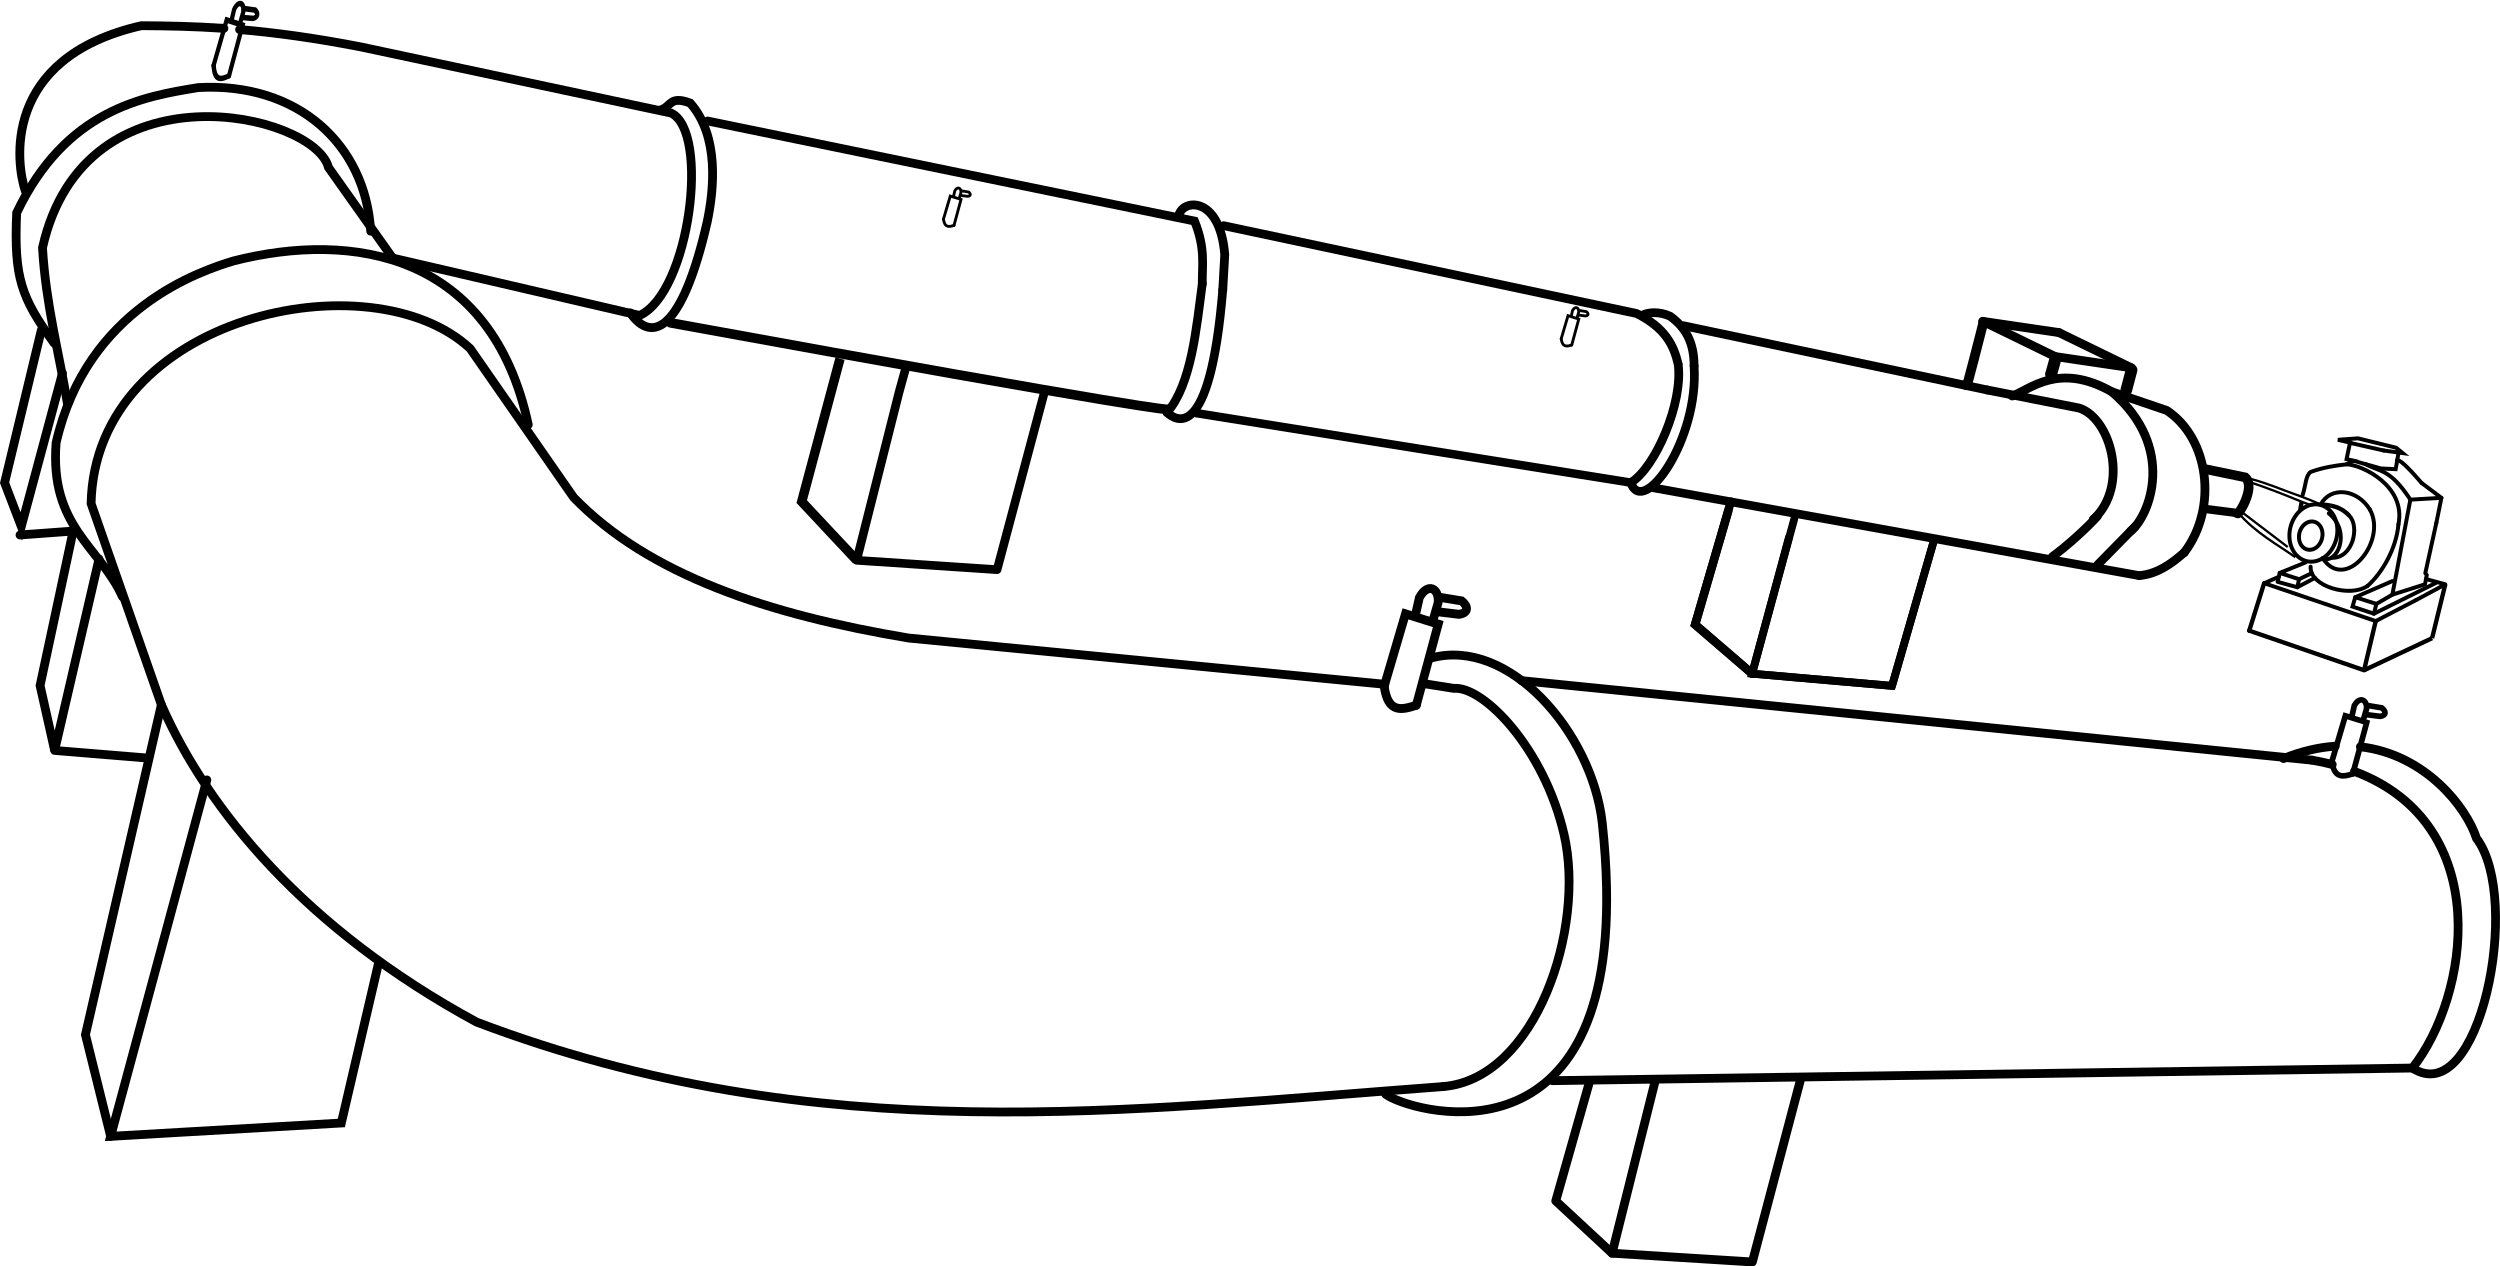 <?xml version="1.0" encoding="UTF-8" standalone="no"?>
<svg
   xmlns:dc="http://purl.org/dc/elements/1.1/"
   xmlns:cc="http://creativecommons.org/ns#"
   xmlns:rdf="http://www.w3.org/1999/02/22-rdf-syntax-ns#"
   xmlns:svg="http://www.w3.org/2000/svg"
   xmlns="http://www.w3.org/2000/svg"
   xmlns:sodipodi="http://sodipodi.sourceforge.net/DTD/sodipodi-0.dtd"
   xmlns:inkscape="http://www.inkscape.org/namespaces/inkscape"
   sodipodi:docname="ventilationduct.svg"
   inkscape:version="1.0 (4035a4fb49, 2020-05-01)"
   id="svg8"
   version="1.1"
   viewBox="0 0 286.24 144.993"
   height="144.993mm"
   width="286.24mm">
  <defs
     id="defs2" />
  <sodipodi:namedview
     inkscape:document-rotation="0"
     inkscape:window-maximized="1"
     inkscape:window-y="-8"
     inkscape:window-x="-8"
     inkscape:window-height="705"
     inkscape:window-width="1366"
     fit-margin-bottom="0"
     fit-margin-right="0"
     fit-margin-left="0"
     fit-margin-top="0"
     showgrid="false"
     inkscape:current-layer="g232"
     inkscape:document-units="mm"
     inkscape:cy="265.57043"
     inkscape:cx="642.25428"
     inkscape:zoom="0.49497475"
     inkscape:pageshadow="2"
     inkscape:pageopacity="0.0"
     borderopacity="1.0"
     bordercolor="#666666"
     pagecolor="#ffffff"
     id="base"
     showguides="false">
    <sodipodi:guide
       position="114.41,385.719"
       orientation="0,-1"
       id="guide357" />
  </sodipodi:namedview>
  <g
     transform="translate(99.002,-449.743)"
     id="layer1"
     inkscape:groupmode="layer"
     inkscape:label="Layer 1">
    <g
       id="g232">
      <path
         id="path1168-0"
         d="m 136.248,491.145 c -0.379,1.443 -0.412,1.434 -0.412,1.434"
         style="fill:none;stroke:#000000;stroke-width:1.365;stroke-linecap:round;stroke-linejoin:miter;stroke-miterlimit:4;stroke-dasharray:none;stroke-opacity:1" />
      <path
         style="fill:none;stroke:#000000;stroke-width:1.009;stroke-linecap:round;stroke-linejoin:miter;stroke-miterlimit:4;stroke-dasharray:none;stroke-opacity:1"
         d="m 165.727,536.779 c 0.8,0.138 1.566,0.303 2.3,0.491 m 2.548,0.799 c 16.205,6.082 13.103,25.825 6.63,33.96 l -98.469,1.445"
         id="path826-5-7"
         inkscape:connector-curvature="0"
         sodipodi:nodetypes="ccccc" />
      <path
         style="fill:none;stroke:#000000;stroke-width:1.009;stroke-linecap:round;stroke-linejoin:miter;stroke-miterlimit:4;stroke-dasharray:none;stroke-opacity:1"
         d="m 75.224,527.675 90.503,9.104"
         id="path828-3-3"
         inkscape:connector-curvature="0"
         sodipodi:nodetypes="cc" />
      <path
         style="fill:none;stroke:#000000;stroke-width:1.009;stroke-linecap:round;stroke-linejoin:miter;stroke-miterlimit:4;stroke-dasharray:none;stroke-opacity:1"
         d="m 66.245,574.15 c -35.956,2.65 -71.511,7.485 -110.674,-7.379 -19.688,-10.682 -30.846,-24.382 -36.096,-36.333 l -8.048,-23.045 c 0.469,-21.616 32.132,-28.27 43.405,-17.738 l 11.843,17.037 c 8.548,8.864 22.317,13.427 38.374,16.106 l 54.5,5.293"
         id="path830-2-8"
         inkscape:connector-curvature="0"
         sodipodi:nodetypes="cccccccc" />
      <path
         style="fill:none;stroke:#000000;stroke-width:1.009;stroke-linecap:round;stroke-linejoin:miter;stroke-miterlimit:4;stroke-dasharray:none;stroke-opacity:1"
         d="m 64.793,525.101 c 8.96,-2.505 18.464,8.532 19.649,18.798 0.293,2.695 0.454,5.18 0.499,7.469 0.645,32.793 -22.851,25.567 -25.291,23.659"
         id="path832-2-9"
         inkscape:connector-curvature="0"
         sodipodi:nodetypes="ccsc" />
      <path
         style="fill:none;stroke:#000000;stroke-width:1.009;stroke-linecap:round;stroke-linejoin:miter;stroke-miterlimit:4;stroke-dasharray:none;stroke-opacity:1"
         d="m 64.011,528.014 3.439,0.543 c 3.387,-0.289 10.352,6.86 12.627,16.735 2.479,10.759 -3.218,27.952 -13.832,28.859"
         id="path834-9-9"
         inkscape:connector-curvature="0"
         sodipodi:nodetypes="ccsc" />
      <path
         style="fill:none;stroke:#000000;stroke-width:1.009;stroke-linecap:round;stroke-linejoin:miter;stroke-miterlimit:4;stroke-dasharray:none;stroke-opacity:1"
         d="m 162.457,536.591 c 2.098,-0.847 4.07,-1.288 5.908,-1.411 m 2.891,0.067 c 7.427,0.862 12.133,6.912 13.288,10.471 5.254,6.959 0.361,31.319 -7.338,26.312"
         id="path836-9-0"
         inkscape:connector-curvature="0"
         sodipodi:nodetypes="ccccc" />
      <g
         id="g965-1-5"
         transform="matrix(0.966,0.264,-0.259,0.984,15.052,167.236)"
         style="stroke-linecap:round">
        <g
           id="g936-4-9"
           style="stroke-linecap:round">
          <path
             style="fill:none;stroke:#000000;stroke-width:1;stroke-linecap:round;stroke-linejoin:miter;stroke-miterlimit:4;stroke-dasharray:none;stroke-opacity:1"
             d="m 134.691,330.807 0.247,-8.482 3.922,0.142 -0.065,9.453"
             id="path838-5-1"
             inkscape:connector-curvature="0"
             sodipodi:nodetypes="cccc" />
          <path
             style="fill:none;stroke:#000000;stroke-width:1;stroke-linecap:round;stroke-linejoin:miter;stroke-miterlimit:4;stroke-dasharray:none;stroke-opacity:1"
             d="m 136.071,322.135 -0.071,-1.984 c 0.48,-1.927 1.946,-1.622 2.221,-2e-5 l -0.047,1.961"
             id="path842-7-9"
             inkscape:connector-curvature="0"
             sodipodi:nodetypes="cccc" />
          <path
             style="fill:none;stroke:#000000;stroke-width:1;stroke-linecap:round;stroke-linejoin:miter;stroke-miterlimit:4;stroke-dasharray:none;stroke-opacity:1"
             d="m 138.245,319.513 2.528,-0.26 c 0.9,0.389 1.144,1.084 0.095,1.536 l -2.291,0.331"
             id="path844-5-1"
             inkscape:connector-curvature="0"
             sodipodi:nodetypes="cccc" />
          <path
             style="fill:none;stroke:#000000;stroke-width:1;stroke-linecap:round;stroke-linejoin:miter;stroke-miterlimit:4;stroke-dasharray:none;stroke-opacity:1"
             d="m 134.691,330.807 c 1.206,2.879 2.651,2.057 4.104,1.112"
             id="path846-0-3"
             inkscape:connector-curvature="0"
             sodipodi:nodetypes="cc" />
        </g>
      </g>
      <path
         style="fill:none;stroke:#000000;stroke-width:1.009;stroke-linecap:round;stroke-linejoin:miter;stroke-miterlimit:4;stroke-dasharray:none;stroke-opacity:1"
         d="m -84.983,518.06 c -2.619,-5.77 -8.339,-7.979 -7.595,-17.611 3.515,-15.449 16.629,-19.713 20.354,-20.842 13.705,-3.47 29.499,-0.805 33.706,18.76"
         id="path848-0-6"
         inkscape:connector-curvature="0"
         sodipodi:nodetypes="cccc" />
      <path
         style="fill:none;stroke:#000000;stroke-width:1.009;stroke-linecap:round;stroke-linejoin:miter;stroke-miterlimit:4;stroke-dasharray:none;stroke-opacity:1"
         d="m -91.288,495.919 c -0.978,-5.91 -2.474,-11.357 -2.847,-17.81 4.801,-21.46 31.138,-15.43 32.745,-9.193 l 7.347,10.372"
         id="path850-3-26"
         inkscape:connector-curvature="0"
         sodipodi:nodetypes="cccc" />
      <path
         style="fill:none;stroke:#000000;stroke-width:1.009;stroke-linecap:round;stroke-linejoin:miter;stroke-miterlimit:4;stroke-dasharray:none;stroke-opacity:1"
         d="m -92.802,489.032 c -3.81,-5.245 -4.606,-7.523 -4.293,-14.917 5.657,-11.873 14.548,-13.327 20.797,-14.346 11.396,-0.627 19.147,6.491 19.739,16.443"
         id="path852-1-6"
         inkscape:connector-curvature="0"
         sodipodi:nodetypes="cccc" />
      <path
         style="fill:none;stroke:#000000;stroke-width:1.009;stroke-linecap:round;stroke-linejoin:miter;stroke-miterlimit:4;stroke-dasharray:none;stroke-opacity:1"
         d="m -96.104,471.601 c -0.995,-2.912 -2.883,-15.206 13.278,-18.916 2.952,0.016 6.009,0.068 9.461,0.306 m 1.794,0.138 c 3.98,0.338 8.505,0.938 13.972,2.003 l 35.435,7.556 c 4.471,2.111 2.143,20.558 -3.607,23.175 l -28.272,-6.575"
         id="path854-7-2"
         inkscape:connector-curvature="0"
         sodipodi:nodetypes="cccccccc" />
      <path
         style="fill:none;stroke:#000000;stroke-width:1.009;stroke-linecap:round;stroke-linejoin:miter;stroke-miterlimit:4;stroke-dasharray:none;stroke-opacity:1"
         d="m -23.416,462.345 c 1.316,-0.365 1.019,-1.701 3.44,-0.804 3.377,3.836 2.714,9.956 1.941,13.628 -2.864,12.512 -6.324,13.954 -8.801,10.398"
         id="path856-3-5"
         inkscape:connector-curvature="0"
         sodipodi:nodetypes="cccc" />
      <path
         style="fill:none;stroke:#000000;stroke-width:1;stroke-linecap:round;stroke-linejoin:miter;stroke-miterlimit:4;stroke-dasharray:none;stroke-opacity:1"
         d="m -17.99,463.594 55.756,11.462 c 1.269,3.122 0.866,5.046 0.887,7.194"
         id="path858-1-0"
         inkscape:connector-curvature="0"
         sodipodi:nodetypes="ccc" />
      <path
         style="fill:none;stroke:#000000;stroke-width:1.009;stroke-linecap:round;stroke-linejoin:miter;stroke-miterlimit:4;stroke-dasharray:none;stroke-opacity:1"
         d="m 35.934,474.574 c 0.237,-2.056 4.74,-2.624 5.294,4.33 l -0.228,4.023"
         id="path862-7-8"
         inkscape:connector-curvature="0"
         sodipodi:nodetypes="ccc" />
      <path
         style="fill:none;stroke:#000000;stroke-width:1;stroke-linecap:round;stroke-linejoin:miter;stroke-miterlimit:4;stroke-dasharray:none;stroke-opacity:1"
         d="m 41.097,475.582 47.285,10.057 c 3.274,1.64 4.244,3.62 4.754,5.764"
         id="path864-8-6"
         inkscape:connector-curvature="0"
         sodipodi:nodetypes="ccc" />
      <path
         style="fill:none;stroke:#000000;stroke-width:1;stroke-linecap:round;stroke-linejoin:miter;stroke-miterlimit:4;stroke-dasharray:none;stroke-opacity:1"
         d="m 89.017,485.847 c 0.66,-0.369 1.966,-0.47 3.209,0.106 1.687,1.228 2.737,2.881 2.738,5.687"
         id="path866-7-2"
         inkscape:connector-curvature="0"
         sodipodi:nodetypes="ccc" />
      <path
         sodipodi:nodetypes="cc"
         style="fill:none;stroke:#000000;stroke-width:0.998;stroke-linecap:round;stroke-linejoin:miter;stroke-miterlimit:4;stroke-dasharray:none;stroke-opacity:1"
         d="m 93.728,487.03 34.812,7.366"
         id="path868-4-44"
         inkscape:connector-curvature="0" />
      <path
         style="fill:none;stroke:#000000;stroke-width:1.009;stroke-linecap:round;stroke-linejoin:miter;stroke-miterlimit:4;stroke-dasharray:none;stroke-opacity:1"
         d="m 128.539,494.396 10.51,2.07 c 3.602,1.123 5.816,8.9 1.621,12.768"
         id="path870-2-8"
         inkscape:connector-curvature="0"
         sodipodi:nodetypes="ccc" />
      <path
         style="fill:none;stroke:#000000;stroke-width:1.009;stroke-linecap:round;stroke-linejoin:miter;stroke-miterlimit:4;stroke-dasharray:none;stroke-opacity:1"
         d="m 131.39,495.08 c 2.06,-0.742 5.311,-3.931 11.402,-0.481 7.464,6.378 4.315,14.246 2.168,15.946"
         id="path872-8-8"
         inkscape:connector-curvature="0"
         sodipodi:nodetypes="ccc" />
      <path
         style="fill:none;stroke:#000000;stroke-width:1.009;stroke-linecap:round;stroke-linejoin:miter;stroke-miterlimit:4;stroke-dasharray:none;stroke-opacity:1"
         d="m 142.792,494.599 6.286,2.138 c 4.848,3.189 5.891,11.139 2.017,16.257"
         id="path874-7-2"
         inkscape:connector-curvature="0"
         sodipodi:nodetypes="ccc" />
      <g
         id="g946-8-4"
         transform="matrix(0.629,0.172,-0.164,0.623,137.518,307.683)"
         style="stroke-linecap:round">
        <path
           style="fill:none;stroke:#000000;stroke-width:1;stroke-linecap:round;stroke-linejoin:miter;stroke-miterlimit:4;stroke-dasharray:none;stroke-opacity:1"
           d="m 134.691,330.807 0.247,-8.482 3.922,0.142 -0.065,9.453"
           id="path938-9-8"
           inkscape:connector-curvature="0"
           sodipodi:nodetypes="cccc" />
        <path
           style="fill:none;stroke:#000000;stroke-width:1;stroke-linecap:round;stroke-linejoin:miter;stroke-miterlimit:4;stroke-dasharray:none;stroke-opacity:1"
           d="m 136.071,322.135 -0.071,-1.984 c 0.48,-1.927 1.946,-1.622 2.221,-2e-5 l -0.047,1.961"
           id="path940-5-3"
           inkscape:connector-curvature="0"
           sodipodi:nodetypes="cccc" />
        <path
           style="fill:none;stroke:#000000;stroke-width:1;stroke-linecap:round;stroke-linejoin:miter;stroke-miterlimit:4;stroke-dasharray:none;stroke-opacity:1"
           d="m 138.245,319.513 2.528,-0.26 c 0.9,0.389 1.144,1.084 0.095,1.536 l -2.291,0.331"
           id="path942-8-3"
           inkscape:connector-curvature="0"
           sodipodi:nodetypes="cccc" />
        <path
           style="fill:none;stroke:#000000;stroke-width:1;stroke-linecap:round;stroke-linejoin:miter;stroke-miterlimit:4;stroke-dasharray:none;stroke-opacity:1"
           d="m 134.691,330.807 c 1.206,2.879 2.651,2.057 4.104,1.112"
           id="path944-9-3"
           inkscape:connector-curvature="0"
           sodipodi:nodetypes="cc" />
      </g>
      <path
         style="fill:none;stroke:#000000;stroke-width:1.009;stroke-linecap:round;stroke-linejoin:miter;stroke-miterlimit:4;stroke-dasharray:none;stroke-opacity:1"
         d="m -75.319,539.043 -11.013,40.805 26.411,-1.527 4.256,-18.278"
         id="path948-2-2"
         inkscape:connector-curvature="0"
         sodipodi:nodetypes="cccc" />
      <path
         style="fill:none;stroke:#000000;stroke-width:1.009;stroke-linecap:round;stroke-linejoin:miter;stroke-miterlimit:4;stroke-dasharray:none;stroke-opacity:1"
         d="m -80.525,530.438 -8.694,37.775 2.888,11.635"
         id="path950-8-09"
         inkscape:connector-curvature="0" />
      <path
         style="fill:none;stroke:#000000;stroke-width:1.009;stroke-linecap:round;stroke-linejoin:miter;stroke-miterlimit:4;stroke-dasharray:none;stroke-opacity:1"
         d="m -90.587,510.355 -3.825,17.882 1.665,7.427 5.083,-21.921"
         id="path952-6-1"
         inkscape:connector-curvature="0" />
      <path
         style="fill:none;stroke:#000000;stroke-width:1.009;stroke-linecap:round;stroke-linejoin:miter;stroke-miterlimit:4;stroke-dasharray:none;stroke-opacity:1"
         d="m -92.746,535.664 10.438,0.856"
         id="path954-7-6"
         inkscape:connector-curvature="0"
         sodipodi:nodetypes="cc" />
      <path
         style="fill:none;stroke:#000000;stroke-width:1.009;stroke-linecap:round;stroke-linejoin:miter;stroke-miterlimit:4;stroke-dasharray:none;stroke-opacity:1"
         d="m -94.268,487.536 -4.208,17.479 1.912,5.004 4.713,-17.54"
         id="path956-3-4"
         inkscape:connector-curvature="0" />
      <path
         style="fill:none;stroke:#000000;stroke-width:1.009;stroke-linecap:round;stroke-linejoin:miter;stroke-miterlimit:4;stroke-dasharray:none;stroke-opacity:1"
         d="m -96.71,510.995 6.01,-0.442"
         id="path958-5-2"
         inkscape:connector-curvature="0"
         sodipodi:nodetypes="cc" />
      <g
         id="g977-3-3"
         transform="matrix(0.472,0.129,-0.162,0.615,-84.525,236.392)"
         style="stroke-linecap:round">
        <g
           id="g975-1-1"
           style="stroke-linecap:round">
          <path
             sodipodi:nodetypes="cccc"
             inkscape:connector-curvature="0"
             id="path967-3-6"
             d="m 134.691,330.807 0.247,-8.482 3.922,0.142 -0.065,9.453"
             style="fill:none;stroke:#000000;stroke-width:1;stroke-linecap:round;stroke-linejoin:miter;stroke-miterlimit:4;stroke-dasharray:none;stroke-opacity:1" />
          <path
             sodipodi:nodetypes="cccc"
             inkscape:connector-curvature="0"
             id="path969-6-2"
             d="m 136.071,322.135 -0.071,-1.984 c 0.48,-1.927 1.946,-1.622 2.221,-2e-5 l -0.047,1.961"
             style="fill:none;stroke:#000000;stroke-width:1;stroke-linecap:round;stroke-linejoin:miter;stroke-miterlimit:4;stroke-dasharray:none;stroke-opacity:1" />
          <path
             sodipodi:nodetypes="cccc"
             inkscape:connector-curvature="0"
             id="path971-7-3"
             d="m 138.245,319.513 2.528,-0.26 c 0.9,0.389 1.144,1.084 0.095,1.536 l -2.291,0.331"
             style="fill:none;stroke:#000000;stroke-width:1;stroke-linecap:round;stroke-linejoin:miter;stroke-miterlimit:4;stroke-dasharray:none;stroke-opacity:1" />
          <path
             sodipodi:nodetypes="cc"
             inkscape:connector-curvature="0"
             id="path973-4-55"
             d="m 134.691,330.807 c 1.206,2.879 2.651,2.057 4.104,1.112"
             style="fill:none;stroke:#000000;stroke-width:1;stroke-linecap:round;stroke-linejoin:miter;stroke-miterlimit:4;stroke-dasharray:none;stroke-opacity:1" />
        </g>
      </g>
      <g
         transform="matrix(0.317,0.087,-0.083,0.315,64.508,372.615)"
         id="g989-4-4"
         style="stroke-linecap:round">
        <g
           id="g987-9-714"
           style="stroke-linecap:round">
          <path
             style="fill:none;stroke:#000000;stroke-width:1;stroke-linecap:round;stroke-linejoin:miter;stroke-miterlimit:4;stroke-dasharray:none;stroke-opacity:1"
             d="m 134.691,330.807 0.247,-8.482 3.922,0.142 -0.065,9.453"
             id="path979-4-1"
             inkscape:connector-curvature="0"
             sodipodi:nodetypes="cccc" />
          <path
             style="fill:none;stroke:#000000;stroke-width:1;stroke-linecap:round;stroke-linejoin:miter;stroke-miterlimit:4;stroke-dasharray:none;stroke-opacity:1"
             d="m 136.071,322.135 -0.071,-1.984 c 0.48,-1.927 1.946,-1.622 2.221,-2e-5 l -0.047,1.961"
             id="path981-97-9"
             inkscape:connector-curvature="0"
             sodipodi:nodetypes="cccc" />
          <path
             style="fill:none;stroke:#000000;stroke-width:1;stroke-linecap:round;stroke-linejoin:miter;stroke-miterlimit:4;stroke-dasharray:none;stroke-opacity:1"
             d="m 138.245,319.513 2.528,-0.26 c 0.9,0.389 1.144,1.084 0.095,1.536 l -2.291,0.331"
             id="path983-1-6"
             inkscape:connector-curvature="0"
             sodipodi:nodetypes="cccc" />
          <path
             style="fill:none;stroke:#000000;stroke-width:1;stroke-linecap:round;stroke-linejoin:miter;stroke-miterlimit:4;stroke-dasharray:none;stroke-opacity:1"
             d="m 134.691,330.807 c 1.206,2.879 2.651,2.057 4.104,1.112"
             id="path985-1-3"
             inkscape:connector-curvature="0"
             sodipodi:nodetypes="cc" />
        </g>
      </g>
      <path
         style="fill:none;stroke:#000000;stroke-width:1.009;stroke-linecap:round;stroke-linejoin:round;stroke-miterlimit:4;stroke-dasharray:none;stroke-opacity:1"
         d="m 107.154,573.351 -5.518,20.881 -16.062,-1.002 4.957,-19.815"
         id="path1037-1-6"
         inkscape:connector-curvature="0"
         sodipodi:nodetypes="cccc" />
      <path
         style="fill:none;stroke:#000000;stroke-width:1.009;stroke-linecap:round;stroke-linejoin:round;stroke-miterlimit:4;stroke-dasharray:none;stroke-opacity:1"
         d="M 85.574,593.23 79.125,587.244 82.973,573.67"
         id="path1039-0-1"
         inkscape:connector-curvature="0"
         sodipodi:nodetypes="ccc" />
      <path
         id="path236-2"
         d="m 128.087,486.675 c -1.837,7.219 -1.895,7.204 -1.895,7.204"
         style="fill:none;stroke:#000000;stroke-width:1.11;stroke-linecap:round;stroke-linejoin:miter;stroke-miterlimit:4;stroke-dasharray:none;stroke-opacity:1" />
      <path
         id="path246-9"
         d="m 145.056,492.108 c -0.604,2.294 -0.604,2.294 -0.604,2.294"
         style="fill:none;stroke:#000000;stroke-width:1.333;stroke-linecap:round;stroke-linejoin:miter;stroke-miterlimit:4;stroke-dasharray:none;stroke-opacity:1" />
      <path
         sodipodi:nodetypes="cc"
         id="path266-3"
         d="m 128.024,486.536 8.278,4.031"
         style="fill:none;stroke:#000000;stroke-width:1.009;stroke-linecap:round;stroke-linejoin:miter;stroke-miterlimit:4;stroke-dasharray:none;stroke-opacity:1" />
      <path
         id="path268-3"
         d="m 145.025,491.855 c -8.723,-1.288 -8.723,-1.288 -8.723,-1.288"
         style="fill:none;stroke:#000000;stroke-width:1.009;stroke-linecap:round;stroke-linejoin:miter;stroke-miterlimit:4;stroke-dasharray:none;stroke-opacity:1" />
      <path
         sodipodi:nodetypes="cc"
         style="fill:none;stroke:#000000;stroke-width:1.009;stroke-linecap:round;stroke-linejoin:miter;stroke-miterlimit:4;stroke-dasharray:none;stroke-opacity:1"
         d="m 136.747,487.824 c -2.971,-0.447 -5.831,-0.863 -8.723,-1.288"
         id="path288-5" />
      <path
         style="fill:none;stroke:#000000;stroke-width:1.009;stroke-linecap:round;stroke-linejoin:miter;stroke-miterlimit:4;stroke-dasharray:none;stroke-opacity:1"
         d="m 136.747,487.824 8.278,4.031"
         id="path266-0-41"
         sodipodi:nodetypes="cc" />
      <path
         inkscape:connector-curvature="0"
         id="path1905-3-1"
         d="M 157.011,514.99 Z"
         style="fill:none;stroke:#000000;stroke-width:0.381;stroke-linecap:round;stroke-linejoin:miter;stroke-miterlimit:4;stroke-dasharray:none;stroke-opacity:1" />
      <path
         style="fill:none;stroke:#000000;stroke-width:1.096;stroke-linecap:butt;stroke-linejoin:miter;stroke-miterlimit:4;stroke-dasharray:none;stroke-opacity:1"
         d="m 153.385,503.43 4.686,0.97 c 1.304,1.151 -1.001,4.709 -0.899,4.083"
         id="path217-4"
         sodipodi:nodetypes="ccc" />
      <path
         style="fill:none;stroke:#000000;stroke-width:0.959;stroke-linecap:round;stroke-linejoin:miter;stroke-miterlimit:4;stroke-dasharray:none;stroke-opacity:1"
         d="m 153.725,508.043 c 3.585,0.458 3.585,0.458 3.585,0.458"
         id="path219-3" />
      <path
         style="fill:none;stroke:#000000;stroke-width:0.265px;stroke-linecap:butt;stroke-linejoin:miter;stroke-opacity:1"
         d="m 157.309,508.5 c 1.979,2.288 4.5,3.615 6.498,5.046"
         id="path1311-3"
         sodipodi:nodetypes="cc" />
      <path
         style="fill:none;stroke:#000000;stroke-width:0.265px;stroke-linecap:butt;stroke-linejoin:miter;stroke-opacity:1"
         d="m 157.456,504.324 c 1.68,0.253 3.42,0.924 5.22,1.61 1.294,0.494 2.597,0.916 4.028,1.567 v 0"
         id="path1333-4"
         sodipodi:nodetypes="cscc" />
      <path
         style="fill:none;stroke:#000000;stroke-width:0.265px;stroke-linecap:butt;stroke-linejoin:miter;stroke-opacity:1"
         d="m 162.866,512.612 v 0"
         id="path1337-00" />
      <path
         style="fill:none;stroke:#000000;stroke-width:0.265px;stroke-linecap:round;stroke-linejoin:miter;stroke-opacity:1"
         d="m 158.264,504.829 c 5.101,1.694 7.635,3.133 7.597,2.667"
         id="path1339-0"
         sodipodi:nodetypes="cc" />
      <path
         sodipodi:nodetypes="cc"
         id="path572-7"
         d="m 140.671,509.234 c 1.789,-1.711 -1.54,1.956 -4.676,4.233"
         style="fill:none;stroke:#000000;stroke-width:1;stroke-linecap:round;stroke-linejoin:miter;stroke-miterlimit:4;stroke-dasharray:none;stroke-opacity:1" />
      <path
         sodipodi:nodetypes="cc"
         id="path574-3"
         d="m 144.96,510.546 c 1.673,-1.704 -1.229,1.252 -3.809,3.878"
         style="fill:none;stroke:#000000;stroke-width:1;stroke-linecap:round;stroke-linejoin:miter;stroke-miterlimit:4;stroke-dasharray:none;stroke-opacity:1" />
      <path
         id="path576-3"
         d="m 151.095,512.994 c 0,0 0,0 0,0 z"
         style="fill:none;stroke:#000000;stroke-width:0.265px;stroke-linecap:butt;stroke-linejoin:miter;stroke-opacity:1" />
      <path
         id="path582-4"
         d="m -22.234,486.706 c 56.122,10.264 56.825,9.897 56.825,9.897"
         style="fill:none;stroke:#000000;stroke-width:1.102;stroke-linecap:round;stroke-linejoin:miter;stroke-miterlimit:4;stroke-dasharray:none;stroke-opacity:1" />
      <path
         sodipodi:nodetypes="cc"
         id="path584-5"
         d="m 38.652,482.249 c -0.676,5.06 -1.229,11.491 -4.03,14.728"
         style="fill:none;stroke:#000000;stroke-width:1;stroke-linecap:round;stroke-linejoin:miter;stroke-miterlimit:4;stroke-dasharray:none;stroke-opacity:1" />
      <path
         sodipodi:nodetypes="cc"
         id="path1431-6"
         d="m 34.623,496.977 c 0.856,0.794 4.893,3.885 6.376,-14.051"
         style="fill:none;stroke:#000000;stroke-width:1;stroke-linecap:round;stroke-linejoin:miter;stroke-miterlimit:4;stroke-dasharray:none;stroke-opacity:1" />
      <path
         id="path1442-0"
         d="m 37.831,497.024 c 49.883,7.98 49.883,7.98 49.883,7.98"
         style="fill:none;stroke:#000000;stroke-width:0.972;stroke-linecap:butt;stroke-linejoin:miter;stroke-miterlimit:4;stroke-dasharray:none;stroke-opacity:1" />
      <path
         sodipodi:nodetypes="cc"
         id="path1444-4"
         d="m 93.135,491.403 c 0.611,4.426 -2.609,11.908 -5.421,13.601"
         style="fill:none;stroke:#000000;stroke-width:1;stroke-linecap:butt;stroke-linejoin:miter;stroke-miterlimit:4;stroke-dasharray:none;stroke-opacity:1" />
      <path
         sodipodi:nodetypes="cc"
         id="path1457-9"
         d="m 90.325,505.601 55.6,10.049"
         style="fill:none;stroke:#000000;stroke-width:0.986;stroke-linecap:round;stroke-linejoin:miter;stroke-miterlimit:4;stroke-dasharray:none;stroke-opacity:1" />
      <path
         sodipodi:nodetypes="cc"
         id="path1468-1"
         d="m 94.964,491.639 c 0.569,8.434 -5.83,17.419 -7.25,13.365"
         style="fill:none;stroke:#000000;stroke-width:1;stroke-linecap:round;stroke-linejoin:miter;stroke-miterlimit:4;stroke-dasharray:none;stroke-opacity:1" />
      <path
         sodipodi:nodetypes="cc"
         id="path1481-5"
         d="m 151.095,512.994 c -1.523,1.342 -3.136,2.478 -5.171,2.655"
         style="fill:none;stroke:#000000;stroke-width:1;stroke-linecap:round;stroke-linejoin:miter;stroke-miterlimit:4;stroke-dasharray:none;stroke-opacity:1" />
      <g
         style="stroke-linecap:round"
         id="g989-4-8-3"
         transform="matrix(0.317,0.087,-0.083,0.315,-6.222,358.919)">
        <g
           style="stroke-linecap:round"
           id="g987-9-7-9">
          <path
             sodipodi:nodetypes="cccc"
             inkscape:connector-curvature="0"
             id="path979-4-0-6"
             d="m 134.691,330.807 0.247,-8.482 3.922,0.142 -0.065,9.453"
             style="fill:none;stroke:#000000;stroke-width:1;stroke-linecap:round;stroke-linejoin:miter;stroke-miterlimit:4;stroke-dasharray:none;stroke-opacity:1" />
          <path
             sodipodi:nodetypes="cccc"
             inkscape:connector-curvature="0"
             id="path981-97-6-4"
             d="m 136.071,322.135 -0.071,-1.984 c 0.48,-1.927 1.946,-1.622 2.221,-2e-5 l -0.047,1.961"
             style="fill:none;stroke:#000000;stroke-width:1;stroke-linecap:round;stroke-linejoin:miter;stroke-miterlimit:4;stroke-dasharray:none;stroke-opacity:1" />
          <path
             sodipodi:nodetypes="cccc"
             inkscape:connector-curvature="0"
             id="path983-1-1-3"
             d="m 138.245,319.513 2.528,-0.26 c 0.9,0.389 1.144,1.084 0.095,1.536 l -2.291,0.331"
             style="fill:none;stroke:#000000;stroke-width:1;stroke-linecap:round;stroke-linejoin:miter;stroke-miterlimit:4;stroke-dasharray:none;stroke-opacity:1" />
          <path
             sodipodi:nodetypes="cc"
             inkscape:connector-curvature="0"
             id="path985-1-8-0"
             d="m 134.691,330.807 c 1.206,2.879 2.651,2.057 4.104,1.112"
             style="fill:none;stroke:#000000;stroke-width:1;stroke-linecap:round;stroke-linejoin:miter;stroke-miterlimit:4;stroke-dasharray:none;stroke-opacity:1" />
        </g>
      </g>
      <path
         d="m 288.6,449.635 a 1.33,1.637 0 0 1 1.321,-1.612 1.33,1.637 0 0 1 1.338,1.591 1.33,1.637 0 0 1 -1.263,1.681 1.33,1.637 0 0 1 -1.393,-1.518"
         sodipodi:open="true"
         sodipodi:end="3.0701588"
         sodipodi:start="3.1566898"
         sodipodi:ry="1.6366955"
         sodipodi:rx="1.3299638"
         sodipodi:cy="449.65921"
         sodipodi:cx="289.92935"
         sodipodi:type="arc"
         id="path1857-1-0"
         style="fill:none;fill-opacity:1;stroke:#000000;stroke-width:0.454;stroke-linecap:round;stroke-linejoin:bevel;stroke-miterlimit:4;stroke-dasharray:none;stroke-dashoffset:0;stroke-opacity:1"
         sodipodi:arc-type="arc"
         transform="matrix(0.965,0.263,-0.254,0.967,0,0)" />
      <path
         d="m 287.439,449.239 a 2.708,3.312 0 0 1 2.725,-3.262 2.708,3.312 0 0 1 2.691,3.304 2.708,3.312 0 0 1 -2.678,3.32 2.708,3.312 0 0 1 -2.738,-3.245"
         sodipodi:open="true"
         sodipodi:end="3.1215751"
         sodipodi:start="3.1566898"
         sodipodi:ry="3.3118465"
         sodipodi:rx="2.7082896"
         sodipodi:cy="449.28934"
         sodipodi:cx="290.14706"
         sodipodi:type="arc"
         id="path1859-4-4"
         style="fill:none;fill-opacity:1;stroke:#000000;stroke-width:0.454;stroke-linecap:round;stroke-linejoin:bevel;stroke-miterlimit:4;stroke-dasharray:none;stroke-dashoffset:0;stroke-opacity:1"
         sodipodi:arc-type="arc"
         transform="matrix(0.965,0.263,-0.254,0.967,0,0)" />
      <path
         sodipodi:nodetypes="cccc"
         inkscape:connector-curvature="0"
         id="path1861-7-8"
         d="m 164.641,506.417 c 0.373,-1.121 0.33,-2.217 0.918,-2.64 1.433,-0.517 2.725,-0.715 4.13,-0.873 1.736,0.069 6.811,2.45 5.92,6.877"
         style="fill:none;stroke:#000000;stroke-width:0.454;stroke-linecap:round;stroke-linejoin:miter;stroke-miterlimit:4;stroke-dasharray:none;stroke-opacity:1" />
      <path
         sodipodi:nodetypes="cc"
         inkscape:connector-curvature="0"
         id="path1863-6-5"
         d="m 175.609,509.781 c -0.23,2.776 -1.917,5.651 -3.549,7.053"
         style="fill:none;stroke:#000000;stroke-width:0.454;stroke-linecap:round;stroke-linejoin:miter;stroke-miterlimit:4;stroke-dasharray:none;stroke-opacity:1" />
      <path
         sodipodi:nodetypes="cccc"
         inkscape:connector-curvature="0"
         id="path1865-7-6"
         d="m 164.972,514.139 -2.955,1.2 2.211,0.721 1.457,-0.691"
         style="fill:none;stroke:#000000;stroke-width:0.454;stroke-linecap:round;stroke-linejoin:round;stroke-miterlimit:4;stroke-dasharray:none;stroke-opacity:1" />
      <path
         sodipodi:nodetypes="cccc"
         inkscape:connector-curvature="0"
         id="path1867-5-6"
         d="m 162.017,515.34 -0.244,1.022 2.263,0.617 0.192,-0.918"
         style="fill:none;stroke:#000000;stroke-width:0.454;stroke-linecap:round;stroke-linejoin:round;stroke-miterlimit:4;stroke-dasharray:none;stroke-opacity:1" />
      <path
         sodipodi:nodetypes="cc"
         inkscape:connector-curvature="0"
         id="path1869-7-5"
         d="m 164.036,516.979 2.007,-1.07"
         style="fill:none;stroke:#000000;stroke-width:0.454;stroke-linecap:round;stroke-linejoin:miter;stroke-miterlimit:4;stroke-dasharray:none;stroke-opacity:1" />
      <path
         sodipodi:nodetypes="cc"
         inkscape:connector-curvature="0"
         id="path1871-7-0"
         d="m 165.554,514.628 c -0.128,2.262 4.533,3.579 6.507,2.205"
         style="fill:none;stroke:#000000;stroke-width:0.454;stroke-linecap:round;stroke-linejoin:miter;stroke-miterlimit:4;stroke-dasharray:none;stroke-opacity:1" />
      <path
         inkscape:connector-curvature="0"
         id="path1873-1-7"
         d="m 169.689,502.904 0.758,-0.411 -0.777,-0.183 0.398,-1.891 -1.391,-0.321 2.295,-0.168 4.368,1.074 0.762,0.62 -2.172,-0.298 -3.846,-0.873"
         style="fill:none;stroke:#000000;stroke-width:0.454;stroke-linecap:round;stroke-linejoin:miter;stroke-miterlimit:4;stroke-dasharray:none;stroke-opacity:1" />
      <path
         inkscape:connector-curvature="0"
         id="path1875-8-3"
         d="m 173.93,501.326 v 0"
         style="fill:none;stroke:#000000;stroke-width:0.454;stroke-linecap:round;stroke-linejoin:miter;stroke-miterlimit:4;stroke-dasharray:none;stroke-opacity:1" />
      <path
         sodipodi:nodetypes="cccc"
         inkscape:connector-curvature="0"
         id="path1877-2-4"
         d="m 175.635,501.497 -0.342,1.965 -1.704,-0.083 -3.142,-0.887"
         style="fill:none;stroke:#000000;stroke-width:0.454;stroke-linecap:round;stroke-linejoin:miter;stroke-miterlimit:4;stroke-dasharray:none;stroke-opacity:1" />
      <path
         sodipodi:nodetypes="cccc"
         inkscape:connector-curvature="0"
         id="path1879-5-1"
         d="m 178.254,505.035 2.276,1.709 -3.555,0.206 c -2.386,-3.651 -3.545,-3.143 -5.128,-4.076"
         style="fill:none;stroke:#000000;stroke-width:0.454;stroke-linecap:round;stroke-linejoin:round;stroke-miterlimit:4;stroke-dasharray:none;stroke-opacity:1" />
      <path
         sodipodi:nodetypes="ccccccccccc"
         inkscape:connector-curvature="0"
         id="path1881-6-4"
         d="m 176.975,506.951 v 0 l -0.845,4.456 m 0,0 -1.217,6.422 3.737,-1.186 0.204,-1.062 -0.167,-0.222 0.47,-2.142 m 0,0 0.791,-3.602"
         style="fill:none;stroke:#000000;stroke-width:0.454;stroke-linecap:round;stroke-linejoin:round;stroke-miterlimit:4;stroke-dasharray:none;stroke-opacity:1" />
      <path
         sodipodi:nodetypes="cc"
         inkscape:connector-curvature="0"
         id="path1883-6-4"
         d="m 180.53,506.745 -0.58,2.871"
         style="fill:none;stroke:#000000;stroke-width:0.454;stroke-linecap:round;stroke-linejoin:miter;stroke-miterlimit:4;stroke-dasharray:none;stroke-opacity:1" />
      <path
         sodipodi:nodetypes="cc"
         inkscape:connector-curvature="0"
         id="path1885-8-0"
         d="m 175.443,502.436 c 0.263,-0.075 0.967,0.466 2.811,2.599"
         style="fill:none;stroke:#000000;stroke-width:0.454;stroke-linecap:round;stroke-linejoin:miter;stroke-miterlimit:4;stroke-dasharray:none;stroke-opacity:1" />
      <path
         sodipodi:nodetypes="cc"
         inkscape:connector-curvature="0"
         id="path1887-7-4"
         d="m 166.704,507.501 c 1.162,-2.127 4.196,-1.777 5.643,0.599"
         style="fill:none;stroke:#000000;stroke-width:0.454;stroke-linecap:round;stroke-linejoin:miter;stroke-miterlimit:4;stroke-dasharray:none;stroke-opacity:1" />
      <path
         sodipodi:nodetypes="cc"
         inkscape:connector-curvature="0"
         id="path1889-0-1"
         d="m 172.347,508.1 c 2.008,3.6 -2.809,9.522 -5.411,5.553"
         style="fill:none;stroke:#000000;stroke-width:0.454;stroke-linecap:round;stroke-linejoin:miter;stroke-miterlimit:4;stroke-dasharray:none;stroke-opacity:1" />
      <path
         sodipodi:nodetypes="cc"
         inkscape:connector-curvature="0"
         id="path1891-2-5"
         d="m 169.969,508.784 c 1.247,1.196 0.439,4.937 -2.021,4.822"
         style="fill:none;stroke:#000000;stroke-width:0.454;stroke-linecap:round;stroke-linejoin:miter;stroke-miterlimit:4;stroke-dasharray:none;stroke-opacity:1" />
      <path
         sodipodi:nodetypes="cc"
         inkscape:connector-curvature="0"
         id="path1893-1-0"
         d="m 166.936,513.653 c 1.548,0.8 3.401,-2.887 0.701,-5.132"
         style="fill:none;stroke:#000000;stroke-width:0.454;stroke-linecap:round;stroke-linejoin:miter;stroke-miterlimit:4;stroke-dasharray:none;stroke-opacity:1" />
      <path
         sodipodi:nodetypes="ccccc"
         inkscape:connector-curvature="0"
         id="path1895-4-4"
         d="m 174.903,516.279 -4.237,1.841 -0.315,1.078 2.451,0.813 7.135,-3.548"
         style="fill:none;stroke:#000000;stroke-width:0.454;stroke-linecap:round;stroke-linejoin:miter;stroke-miterlimit:4;stroke-dasharray:none;stroke-opacity:1" />
      <path
         sodipodi:nodetypes="ccc"
         inkscape:connector-curvature="0"
         id="path1897-7-1"
         d="m 170.666,518.12 2.418,0.769 -0.282,1.122"
         style="fill:none;stroke:#000000;stroke-width:0.454;stroke-linecap:round;stroke-linejoin:miter;stroke-miterlimit:4;stroke-dasharray:none;stroke-opacity:1" />
      <path
         sodipodi:nodetypes="cc"
         inkscape:connector-curvature="0"
         id="path1899-8-4"
         d="m 173.084,518.889 1.829,-1.06"
         style="fill:none;stroke:#000000;stroke-width:0.454;stroke-linecap:round;stroke-linejoin:miter;stroke-miterlimit:4;stroke-dasharray:none;stroke-opacity:1" />
      <path
         sodipodi:nodetypes="ccc"
         inkscape:connector-curvature="0"
         id="path1901-6-1"
         d="m 160.235,516.517 12.773,4.338 4.61,-2.402"
         style="fill:none;stroke:#000000;stroke-width:0.454;stroke-linecap:round;stroke-linejoin:miter;stroke-miterlimit:4;stroke-dasharray:none;stroke-opacity:1" />
      <path
         inkscape:connector-curvature="0"
         id="path1903-7-5"
         d="m 177.618,518.453 3.358,-1.808 -2.21,-0.603"
         style="fill:none;stroke:#000000;stroke-width:0.454;stroke-linecap:round;stroke-linejoin:round;stroke-miterlimit:4;stroke-dasharray:none;stroke-opacity:1" />
      <path
         inkscape:connector-curvature="0"
         id="path1905-4-1"
         d="M 160.235,516.517 Z"
         style="fill:none;stroke:#000000;stroke-width:0.454;stroke-linecap:round;stroke-linejoin:miter;stroke-miterlimit:4;stroke-dasharray:none;stroke-opacity:1" />
      <path
         inkscape:connector-curvature="0"
         id="path1907-5-8"
         d="m 160.235,516.517 1.677,-0.728"
         style="fill:none;stroke:#000000;stroke-width:0.454;stroke-linecap:round;stroke-linejoin:miter;stroke-miterlimit:4;stroke-dasharray:none;stroke-opacity:1" />
      <path
         id="path1821-8"
         d="m 157.847,508.504 c 5.086,3.871 5.086,3.871 5.086,3.871"
         style="fill:none;stroke:#000000;stroke-width:0.265px;stroke-linecap:butt;stroke-linejoin:miter;stroke-opacity:1" />
      <path
         id="path1834-1"
         d="m 164.505,507.34 c -0.125,0.71 -0.125,0.71 -0.125,0.71"
         style="fill:none;stroke:#000000;stroke-width:0.5;stroke-linecap:round;stroke-linejoin:miter;stroke-miterlimit:4;stroke-dasharray:none;stroke-opacity:1" />
      <path
         sodipodi:nodetypes="cc"
         id="path1836-3"
         d="m 166.704,507.501 c 1.174,0.072 2.324,0.244 3.265,1.282"
         style="fill:none;stroke:#000000;stroke-width:0.5;stroke-linecap:butt;stroke-linejoin:miter;stroke-miterlimit:4;stroke-dasharray:none;stroke-opacity:1" />
      <path
         sodipodi:nodetypes="ccc"
         inkscape:connector-curvature="0"
         id="path1844-1"
         d="m -0.919,513.893 -6.288,-6.714 4.382,-16.37"
         style="fill:none;stroke:#000000;stroke-width:1.083;stroke-linecap:butt;stroke-linejoin:miter;stroke-miterlimit:4;stroke-dasharray:none;stroke-opacity:1" />
      <path
         style="fill:none;stroke:#000000;stroke-width:0.991;stroke-linecap:round;stroke-linejoin:round;stroke-miterlimit:4;stroke-dasharray:none;stroke-opacity:1;paint-order:markers stroke fill"
         d="m 20.587,494.623 -5.427,20.345 -16.079,-1.074 4.865,-19.277 c 0.777,-2.815 0.777,-2.815 0.777,-2.815"
         id="path1846-1"
         inkscape:connector-curvature="0"
         sodipodi:nodetypes="cccc" />
      <path
         sodipodi:nodetypes="cccc"
         inkscape:connector-curvature="0"
         id="path1859-40"
         d="m 122.366,511.823 -4.74,16.449 -16.019,-1.395 4.215,-15.595"
         style="fill:none;stroke:#000000;stroke-width:0.892;stroke-linecap:round;stroke-linejoin:miter;stroke-miterlimit:4;stroke-dasharray:none;stroke-opacity:1" />
      <path
         sodipodi:nodetypes="ccc"
         inkscape:connector-curvature="0"
         id="path1861-5"
         d="m 101.607,526.876 -6.526,-5.62 3.797,-12.999"
         style="fill:none;stroke:#000000;stroke-width:0.97;stroke-linecap:round;stroke-linejoin:miter;stroke-miterlimit:4;stroke-dasharray:none;stroke-opacity:1" />
      <path
         style="fill:none;stroke:#000000;stroke-width:0.892;stroke-linecap:round;stroke-linejoin:round;stroke-miterlimit:4;stroke-dasharray:none;stroke-opacity:1"
         d="m 122.366,511.823 -4.74,16.449 -16.019,-1.395 4.829,-17.726"
         id="path1863-0"
         inkscape:connector-curvature="0"
         sodipodi:nodetypes="cccc" />
      <path
         style="fill:none;stroke:#000000;stroke-width:0.97;stroke-linecap:round;stroke-linejoin:miter;stroke-miterlimit:4;stroke-dasharray:none;stroke-opacity:1"
         d="m 101.607,526.876 -6.526,-5.62 4.087,-14.067"
         id="path1865-2"
         inkscape:connector-curvature="0"
         sodipodi:nodetypes="ccc" />
      <path
         id="path1869-2"
         d="m 160.235,516.517 -1.709,5.434"
         style="fill:none;stroke:#000000;stroke-width:0.5;stroke-linecap:round;stroke-linejoin:miter;stroke-miterlimit:4;stroke-dasharray:none;stroke-opacity:1"
         sodipodi:nodetypes="cc" />
      <path
         id="path1873-9"
         d="m 158.527,521.952 13.15,4.531"
         style="fill:none;stroke:#000000;stroke-width:0.5;stroke-linecap:round;stroke-linejoin:miter;stroke-miterlimit:4;stroke-dasharray:none;stroke-opacity:1"
         sodipodi:nodetypes="cc" />
      <path
         style="fill:none;stroke:#000000;stroke-width:0.5;stroke-linecap:butt;stroke-linejoin:miter;stroke-miterlimit:4;stroke-dasharray:none;stroke-opacity:1"
         d="m 173.008,520.855 c -1.331,5.627 -1.331,5.627 -1.331,5.627"
         id="path155" />
      <path
         style="fill:none;stroke:#000000;stroke-width:0.5;stroke-linecap:butt;stroke-linejoin:miter;stroke-miterlimit:4;stroke-dasharray:none;stroke-opacity:1"
         d="m 180.976,516.645 c -1.514,6.168 -1.514,6.168 -1.514,6.168"
         id="path157" />
      <path
         style="fill:none;stroke:#000000;stroke-width:0.5;stroke-linecap:butt;stroke-linejoin:miter;stroke-miterlimit:4;stroke-dasharray:none;stroke-opacity:1"
         d="m 171.677,526.482 c 7.785,-3.67 7.785,-3.67 7.785,-3.67"
         id="path159" />
    </g>
  </g>
</svg>
